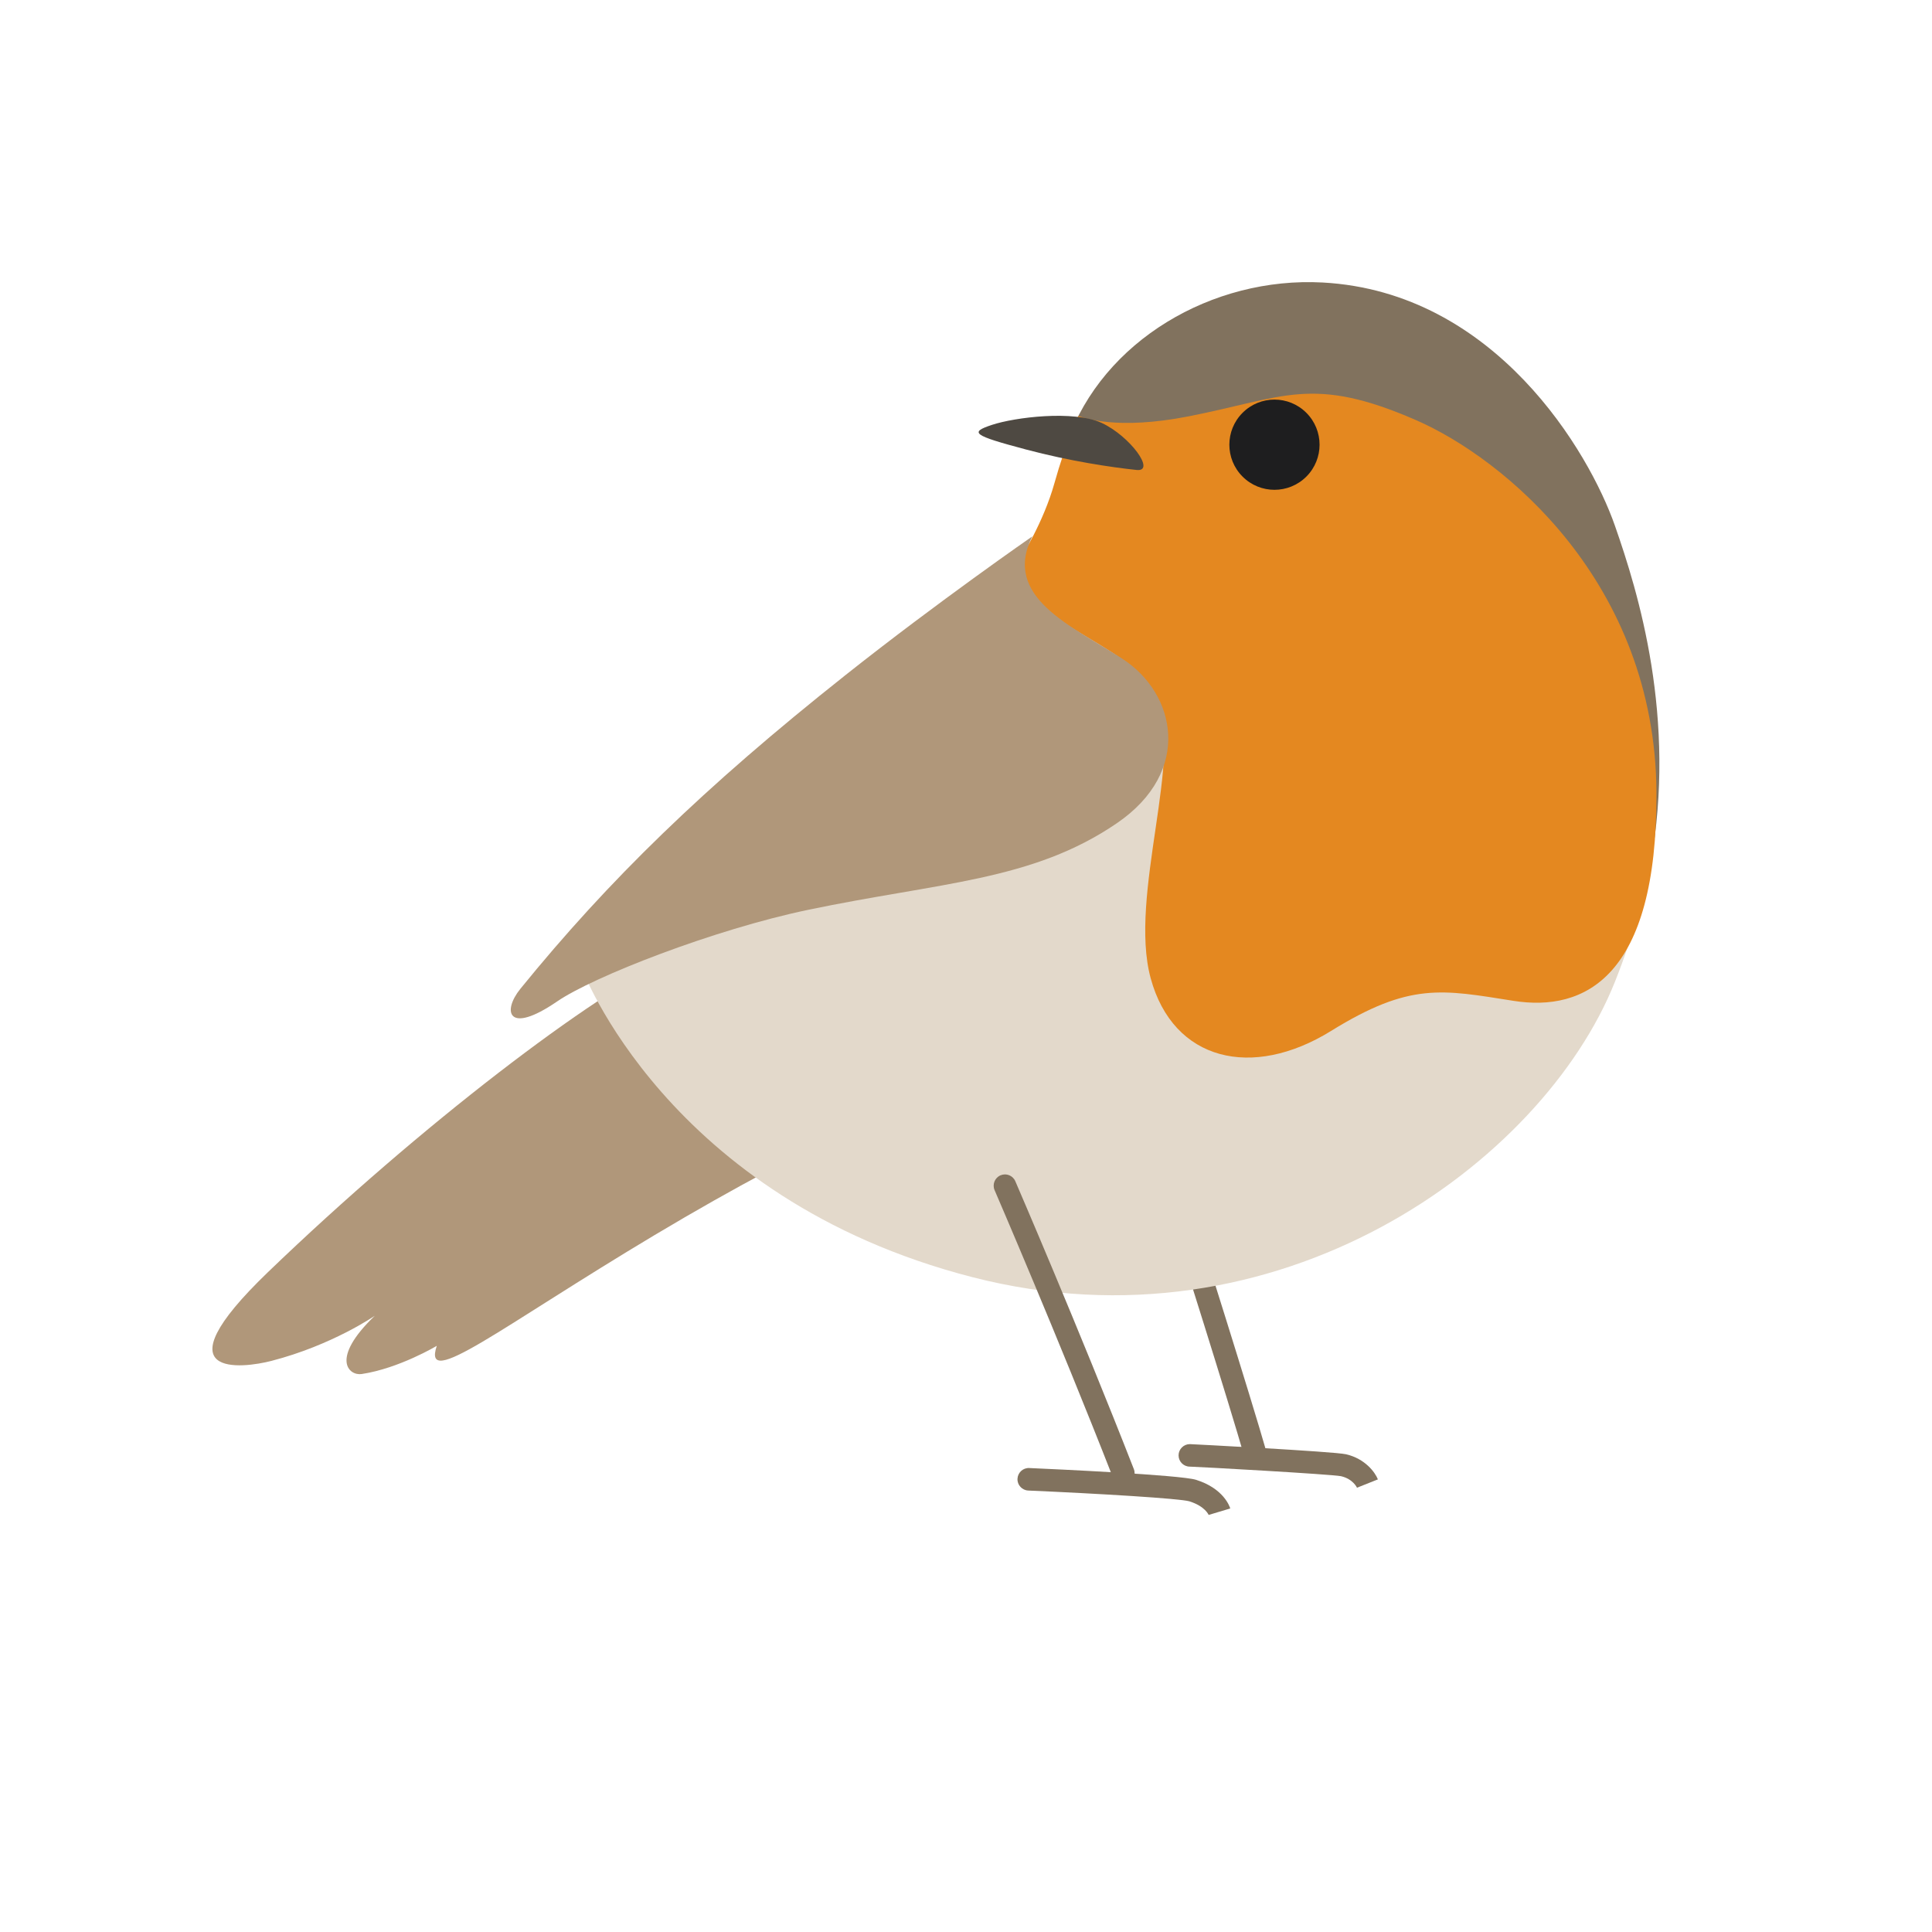 <?xml version="1.0" encoding="utf-8"?>
<!-- Generator: Adobe Illustrator 27.0.0, SVG Export Plug-In . SVG Version: 6.00 Build 0)  -->
<svg version="1.1" xmlns="http://www.w3.org/2000/svg" xmlns:xlink="http://www.w3.org/1999/xlink" x="0px" y="0px"
	 viewBox="0 0 4000 4000" style="enable-background:new 0 0 4000 4000;" xml:space="preserve">
<style type="text/css">
	.st0{fill:#81725E;}
	.st1{fill:#B0977A;}
	.st2{fill:#E3D9CB;}
	.st3{fill:#E48820;}
	.st4{fill:#1E1E1F;}
	.st5{fill:#4E4942;}
</style>
<g id="lauer">
</g>
<g id="lauer2">
	<g>
		<path class="st0" d="M2600.6,3039.3c-10.2,0-19.5-6.7-22.4-16.9c-34.5-120.8-144.6-468.6-145.7-472.1
			c-3.9-12.3,2.9-25.4,15.2-29.3c12.3-3.9,25.4,2.9,29.3,15.2c1.1,3.5,111.4,351.9,146.1,473.3c3.5,12.4-3.6,25.3-16,28.9
			C2604.9,3039,2602.8,3039.3,2600.6,3039.3z"/>
		<path class="st1" d="M1900.3,2276.8c0,0-201.6,75.1-544.7,280.1c-319,190.6-482.4,322.9-451.3,229.5c0,0-77.8,46.7-155.6,58.4
			c-26.1,3.9-66.1-31.1,27.2-120.6c0,0-87.8,60.8-214,93.4c-58.5,15.1-238.6,39-7.5-183.4c318.8-306.9,672.8-575.3,840.1-653.1
			c153.3-71.3,297.1,172.8,297.1,172.8L1900.3,2276.8z"/>
		<path class="st2" d="M1203.4,2002.1c0,0,175.1,478.6,809.3,642s1180.7-236.1,1330.6-610.8c163.4-408.5,65.8-720.9-3.9-929.9
			c-50.6-151.7-218.1-424.8-620.5-467.9c-227.5-24.3-470.8,151.7-501.9,330.7c-11.1,63.6-35,140.1-130.4,211.1
			C2009.1,1235,1355.1,1737.5,1203.4,2002.1z"/>
		<path class="st0" d="M3343.3,1087.8c-52.9-150.9-247-483.4-604.9-502.9c-228.5-12.4-455.2,120.6-529.1,330.7
			c-18.2,51.6-14.2,147.9-62.3,225.7l1270.3,647.8C3471.7,1485.6,3392,1226.9,3343.3,1087.8z"/>
		<path class="st3" d="M2232.6,861.1c11.7,3.9,79.4,30.1,228.3,0.9c198.4-38.9,255.4-86,470.8,7.8
			c180.9,78.8,495.9,335.1,497.8,771.8c1.6,381.3-148.4,453.9-296.2,430.5c-147.8-23.3-214-38.9-377.4,62.3
			c-163.4,101.2-326.8,62.3-373.5-108.9c-46.7-171.2,70-463,11.7-583.6c-58.4-120.6-291.8-147.8-280.1-287.9
			c0,0,46.2-71.9,69.1-153.7C2206.4,916.5,2232.6,861.1,2232.6,861.1z"/>
		
			<ellipse transform="matrix(0.707 -0.707 0.707 0.707 122.072 2135.694)" class="st4" cx="2639" cy="920.5" rx="93.4" ry="93.4"/>
		<path class="st5" d="M2353.1,973c-52-5.5-137.5-18.1-229-42.4c-110.6-29.4-117.2-35.4-70.5-50.9c46.7-15.6,169.3-31.2,227.7-3.9
			S2394,977.3,2353.1,973z"/>
		<path class="st1" d="M2137.2,1110.6c0,0-194.2,134.4-387.1,287.4c-293.6,232.8-490.8,425.3-672.7,649.2
			c-37.9,46.7-26.3,96.3,75.9,26.3c75.5-51.8,325.2-149.1,519.4-189.7c273.1-57.1,464.5-59.7,639.6-179.4
			c157.1-107.3,122.6-268.5,11.6-340.4C2217.3,1294.9,2074.5,1236.1,2137.2,1110.6z"/>
		<path class="st0" d="M2325.7,3073.4c-9.3,0-18.1-5.6-21.7-14.8c-114.6-292.9-243.5-591.5-244.8-594.5
			c-5.1-11.8,0.3-25.6,12.2-30.7c11.8-5.1,25.6,0.3,30.7,12.2c1.3,3,130.6,302.3,245.4,596c4.7,12-1.2,25.5-13.2,30.2
			C2331.4,3072.9,2328.5,3073.4,2325.7,3073.4z"/>
		<path class="st0" d="M2502.7,3137.2c-0.3-0.8-7.4-18.6-40.3-28.9c-19.5-5.8-186.4-15.9-333.5-22.3c-12.9-0.6-22.9-11.5-22.3-24.3
			c0.6-12.9,11.4-22.9,24.3-22.3c51.9,2.3,312.6,14.2,345.4,24.4c56.9,17.8,69.6,55.1,70.8,59.3l-44.7,13.4
			C2502.4,3136.5,2502.5,3136.7,2502.7,3137.2z"/>
		<path class="st0" d="M2809.7,3080.5c-0.3-0.8-8.5-18.5-33.3-24.2c-20.4-4.1-296.4-19.5-313-19.8c-12.9,0-23.3-10.5-23.3-23.3
			s10.5-23.3,23.4-23.3c2.3,0,297.9,15.2,323.3,21c39.3,9.1,60,37,66,52l-43.4,17.3L2809.7,3080.5z"/>
	</g>
</g>
</svg>
